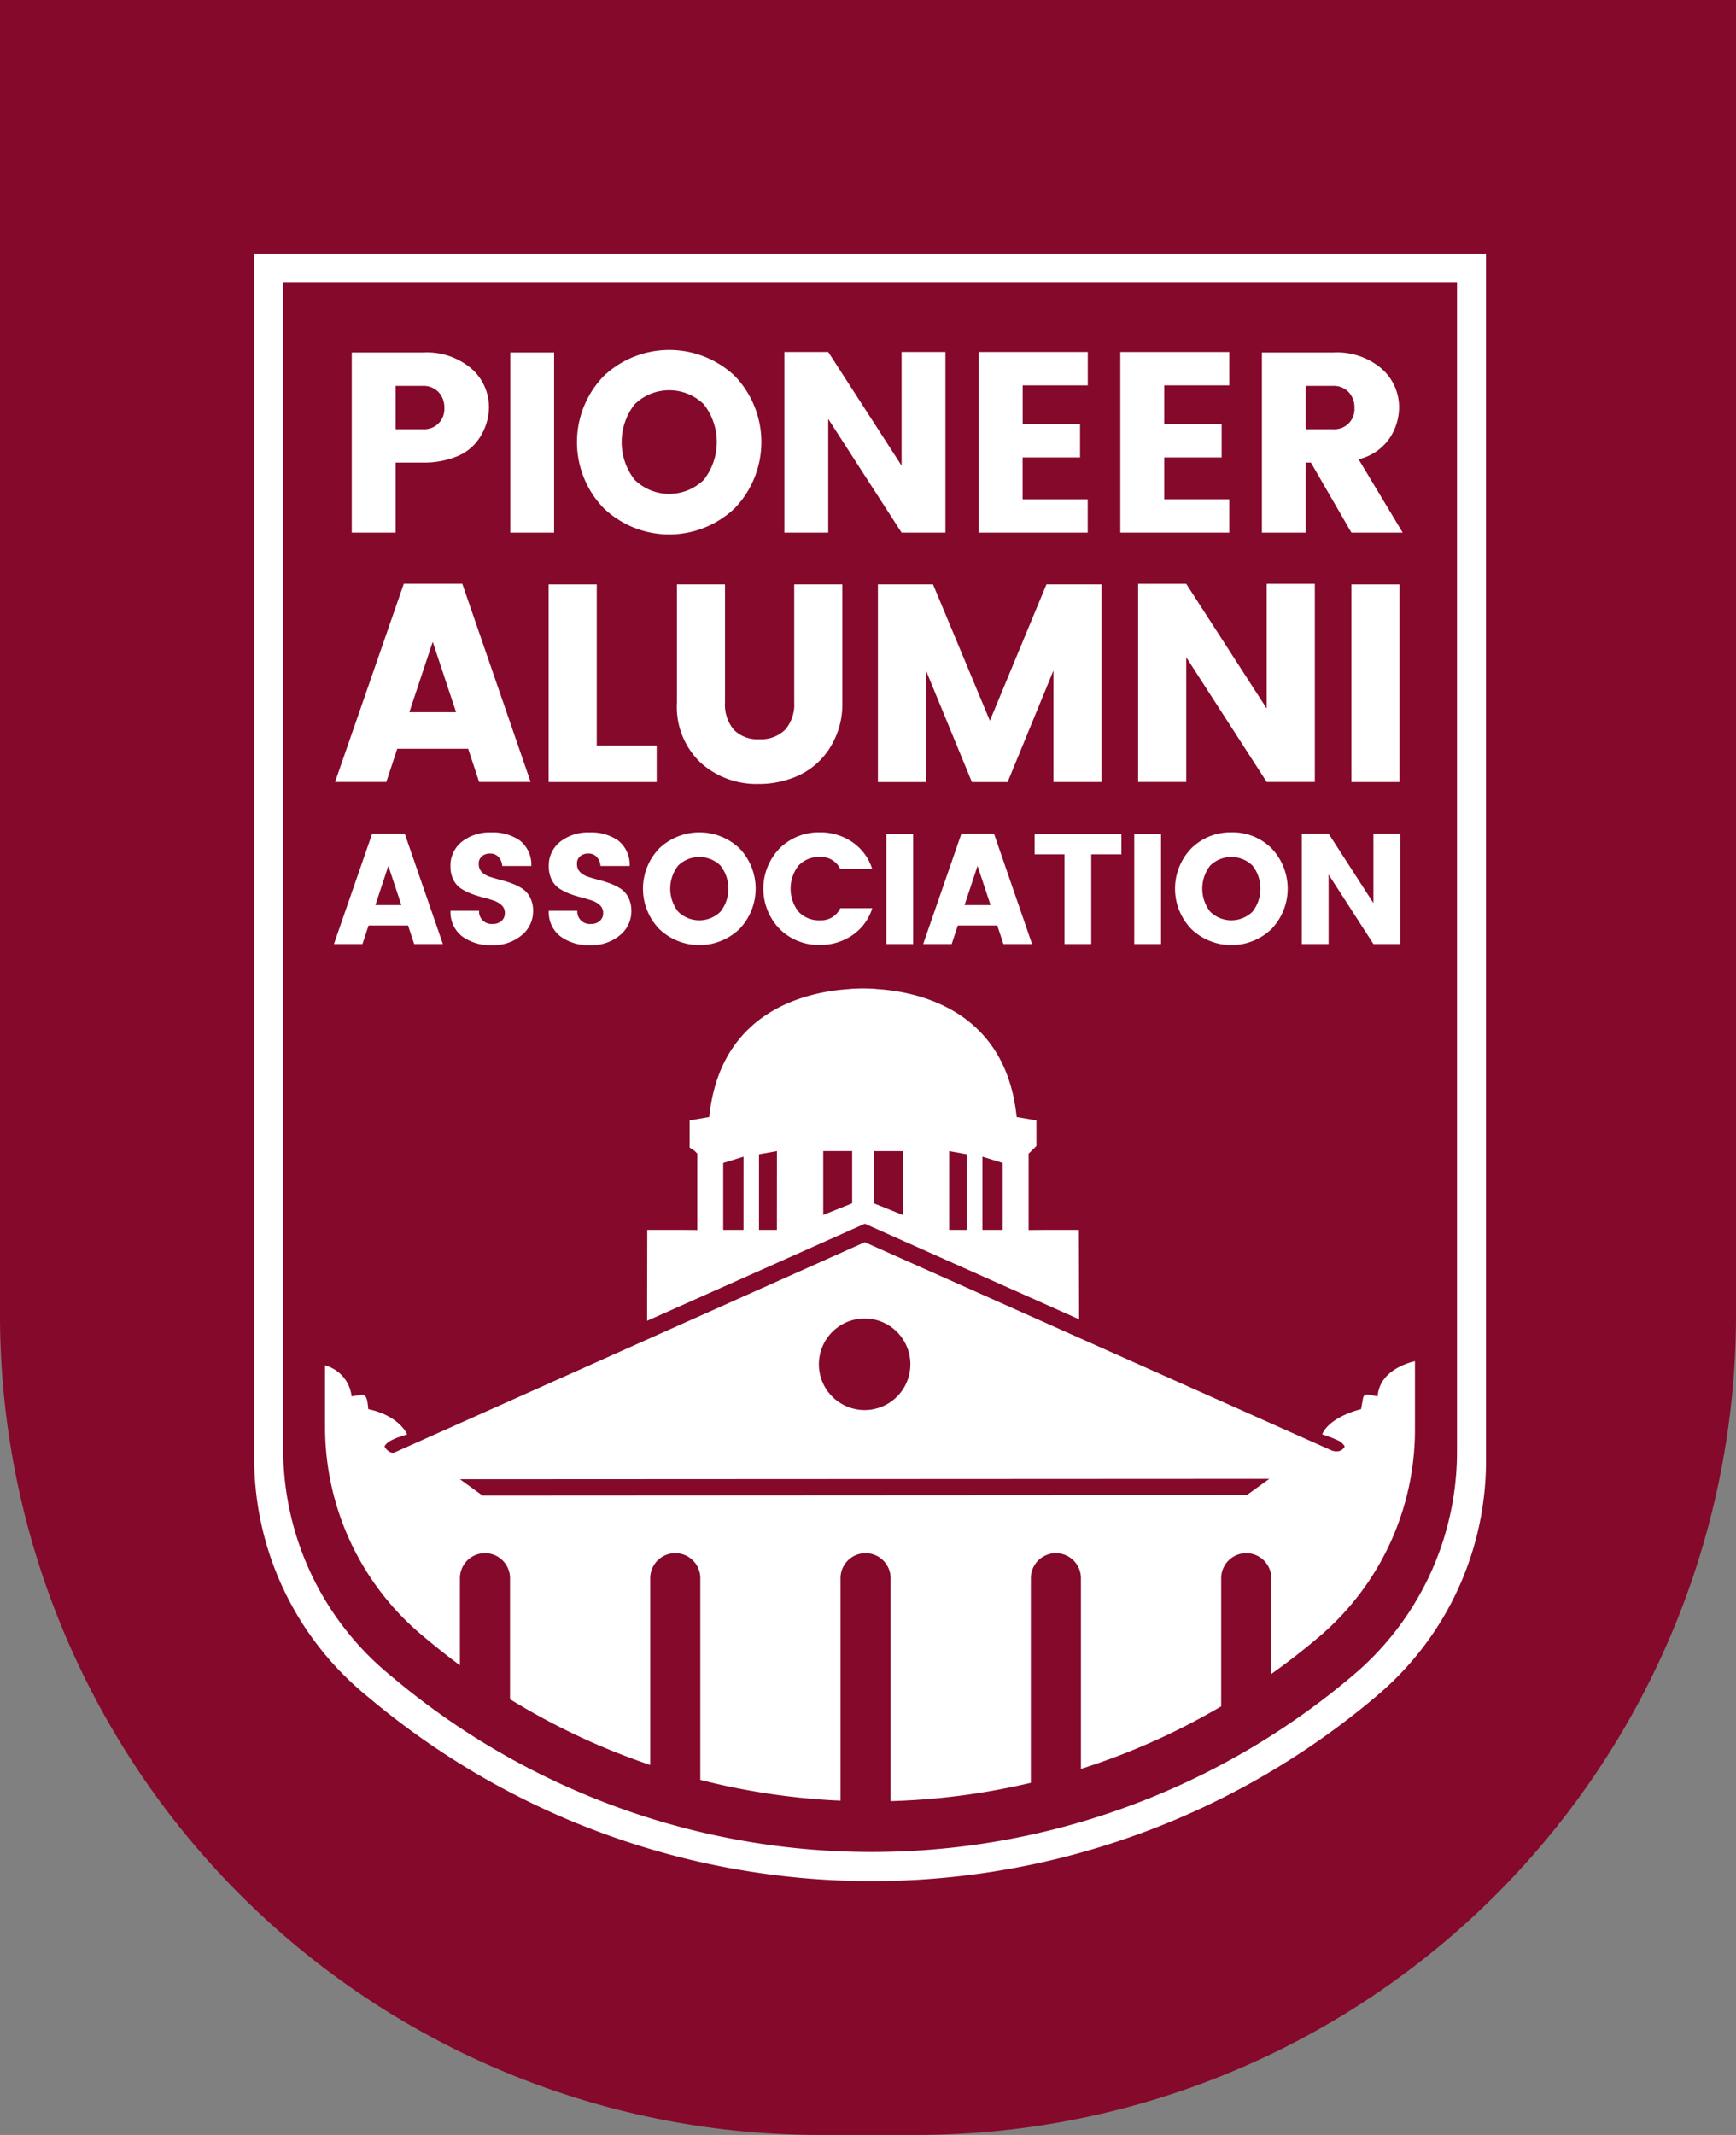 <svg xmlns="http://www.w3.org/2000/svg" width="144" height="177" viewBox="0 0 144 177">
  <rect x="0" y="0" width="144" height="177" fill="#808080" stroke="none"/>
  <g id="Group_111" data-name="Group 111" transform="translate(-68 -89.089)">
    <path id="Rectangle_28" data-name="Rectangle 28" d="M0,0H144a0,0,0,0,1,0,0V109a68,68,0,0,1-68,68H68A68,68,0,0,1,0,109V0A0,0,0,0,1,0,0Z" transform="translate(68 89.089)" fill="#85092a"/>
    <g id="PAA_Logo_White" transform="translate(89.085 110.134)">
      <path id="Path_1" data-name="Path 1" d="M123,121.449h-1.246c-.773,0-1.812,0-2.921.012v-6.337l.242-.231.392-.392.012-.011v-2.124l-1.639-.277c-.912-8.933-8.253-10.4-11.646-10.607a1.686,1.686,0,0,0-.242-.024,3.28,3.28,0,0,0-.335-.012c-.184-.012-.358-.012-.5-.012h-.046c-.15,0-.311,0-.508.012-.093,0-.2,0-.323.012a1.565,1.565,0,0,0-.242.024c-3.405.208-10.746,1.674-11.657,10.607l-1.627.277v2.251l.392.265.242.242v6.337c-1.1-.012-2.136-.012-2.909-.012H87.2l-.012,6.521v1.015l12.027-5.36,5.967-2.659.064-.028,17.771,7.921v-.888Zm-27.817,0H93.5V115.9l1.685-.519Zm2.77,0H96.468v-6.267l1.489-.265Zm3.844-6.533h2.4v4.328c-.681.277-1.5.6-2.4.969Zm6.6,5.3c-.9-.369-1.72-.693-2.4-.969v-4.328h2.4Zm5.32,1.235h-1.478v-6.533l1.478.265Zm2.967,0h-1.685v-6.071l1.685.519Z" transform="translate(-54.594 -40.528)" fill="#fff"/>
      <path id="Path_2" data-name="Path 2" d="M51.276,34.327v99.849a25.458,25.458,0,0,0,9.246,19.63l.715.591a64.8,64.8,0,0,0,83.254-.6h0a25.461,25.461,0,0,0,8.963-19.393V34.327Zm99.772,99.3a24.26,24.26,0,0,1-8.541,18.48h0a61.746,61.746,0,0,1-79.335.574l-.681-.563a24.261,24.261,0,0,1-8.81-18.706V36.679h97.367Z" transform="translate(-51.276 -34.327)" fill="#fff"/>
      <g id="Group_7" data-name="Group 7" transform="translate(8.094 7.967)">
        <path id="Path_3" data-name="Path 3" d="M71.574,47.912a4.71,4.71,0,0,1-1.085,2.914,4.063,4.063,0,0,1-1.713,1.181,7.2,7.2,0,0,1-2.691.457H63.832v5.807H60.194V43.339h5.892a5.719,5.719,0,0,1,4.042,1.341A4.252,4.252,0,0,1,71.574,47.912ZM63.832,49.7h2.254a1.666,1.666,0,0,0,1.786-1.776,1.814,1.814,0,0,0-.489-1.308,1.714,1.714,0,0,0-1.3-.51H63.831V49.7Z" transform="translate(-60.194 -43.127)" fill="#fff"/>
        <path id="Path_4" data-name="Path 4" d="M74.679,58.272V43.339h3.638V58.272Z" transform="translate(-61.532 -43.127)" fill="#fff"/>
        <path id="Path_5" data-name="Path 5" d="M83,56.23a7.874,7.874,0,0,1,0-10.966,7.92,7.92,0,0,1,10.87,0,7.913,7.913,0,0,1-.011,10.966A7.878,7.878,0,0,1,83,56.23Zm8.3-2.362a5.086,5.086,0,0,0,0-6.253,4.109,4.109,0,0,0-5.743,0,5.086,5.086,0,0,0,0,6.253,4.109,4.109,0,0,0,5.743,0Z" transform="translate(-62.096 -43.105)" fill="#fff"/>
        <path id="Path_6" data-name="Path 6" d="M109.454,43.292h3.638V58.267h-3.638l-6.084-9.424v9.424H99.733V43.292h3.638l6.084,9.424Z" transform="translate(-63.847 -43.122)" fill="#fff"/>
        <path id="Path_7" data-name="Path 7" d="M126.54,43.292v2.765h-5.4v3.212H125.9v2.765h-4.765V55.5h5.4v2.765H117.5V43.292Z" transform="translate(-65.489 -43.122)" fill="#fff"/>
        <path id="Path_8" data-name="Path 8" d="M139.477,43.292v2.765h-5.4v3.212h4.765v2.765h-4.765V55.5h5.4v2.765h-9.041V43.292Z" transform="translate(-66.685 -43.122)" fill="#fff"/>
        <path id="Path_9" data-name="Path 9" d="M147.012,52.465v5.807h-3.638V43.339h5.892a5.719,5.719,0,0,1,4.042,1.341,4.252,4.252,0,0,1,1.447,3.233,4.652,4.652,0,0,1-.787,2.531,4.3,4.3,0,0,1-2.574,1.744l3.659,6.084H150.8l-3.361-5.807h-.425Zm0-6.36V49.7h2.254a1.666,1.666,0,0,0,1.786-1.776,1.814,1.814,0,0,0-.489-1.308,1.714,1.714,0,0,0-1.3-.51h-2.254Z" transform="translate(-67.88 -43.127)" fill="#fff"/>
      </g>
      <g id="Group_8" data-name="Group 8" transform="translate(6.709 27.36)">
        <path id="Path_10" data-name="Path 10" d="M70.618,80.9l-.91-2.755H63.827l-.91,2.755H58.668l5.7-16.431h4.855L74.89,80.9Zm-5.788-5.789h3.875l-1.937-5.835Z" transform="translate(-58.668 -64.473)" fill="#fff"/>
        <path id="Path_11" data-name="Path 11" d="M78.187,64.524h3.991V77.875H87.15v3.034H78.187Z" transform="translate(-60.472 -64.478)" fill="#fff"/>
        <path id="Path_12" data-name="Path 12" d="M89.914,74.3V64.524H93.9V74.3a3.247,3.247,0,0,0,.723,2.264,2.73,2.73,0,0,0,2.124.794,2.808,2.808,0,0,0,2.147-.794,3.183,3.183,0,0,0,.747-2.264V64.524h3.992V74.3a6.762,6.762,0,0,1-1.016,3.746,6.1,6.1,0,0,1-2.568,2.3,7.876,7.876,0,0,1-3.373.723A6.9,6.9,0,0,1,91.873,79.3,6.389,6.389,0,0,1,89.914,74.3Z" transform="translate(-61.555 -64.478)" fill="#fff"/>
        <path id="Path_13" data-name="Path 13" d="M126.83,64.524V80.909h-3.99V71.667l-3.8,9.243h-2.964l-3.806-9.243V80.91h-3.991V64.524h4.574l4.715,11.3,4.692-11.3Z" transform="translate(-63.252 -64.478)" fill="#fff"/>
        <path id="Path_14" data-name="Path 14" d="M142.729,64.473h3.991V80.9h-3.991l-6.675-10.34V80.9h-3.991V64.473h3.991l6.675,10.34Z" transform="translate(-65.45 -64.473)" fill="#fff"/>
        <path id="Path_15" data-name="Path 15" d="M151.556,80.909V64.524h3.991V80.909Z" transform="translate(-67.251 -64.478)" fill="#fff"/>
      </g>
      <g id="Group_9" data-name="Group 9" transform="translate(6.615 47.963)">
        <path id="Path_16" data-name="Path 16" d="M65.219,96.439l-.507-1.534H61.437l-.507,1.534H58.564l3.172-9.151h2.7L67.6,96.439ZM62,93.215h2.157l-1.079-3.25Z" transform="translate(-58.564 -87.184)" fill="#fff"/>
        <path id="Path_17" data-name="Path 17" d="M72.509,88.928a1.03,1.03,0,0,0-.682.221.779.779,0,0,0-.266.637.917.917,0,0,0,.247.67,1.616,1.616,0,0,0,.643.39q.4.136.884.26a10.065,10.065,0,0,1,.968.3,4.278,4.278,0,0,1,.878.436,1.911,1.911,0,0,1,.643.734,2.44,2.44,0,0,1,.247,1.137,2.55,2.55,0,0,1-.942,1.983,3.633,3.633,0,0,1-2.483.825,3.9,3.9,0,0,1-2.482-.741,2.522,2.522,0,0,1-.943-2.106h2.366A1.029,1.029,0,0,0,72.7,94.766a1.068,1.068,0,0,0,.754-.253.838.838,0,0,0,.273-.643.865.865,0,0,0-.247-.637,1.741,1.741,0,0,0-.644-.39q-.4-.143-.884-.266a9.118,9.118,0,0,1-.968-.3,4.736,4.736,0,0,1-.878-.436,1.864,1.864,0,0,1-.644-.728,2.407,2.407,0,0,1-.247-1.125,2.5,2.5,0,0,1,.948-2.041,3.728,3.728,0,0,1,2.424-.767,3.93,3.93,0,0,1,2.385.67,2.54,2.54,0,0,1,.949,2.112H73.51a1.222,1.222,0,0,0-.319-.761A.923.923,0,0,0,72.509,88.928Z" transform="translate(-59.549 -87.173)" fill="#fff"/>
        <path id="Path_18" data-name="Path 18" d="M81.489,88.928a1.03,1.03,0,0,0-.683.221.779.779,0,0,0-.266.637.917.917,0,0,0,.247.67,1.616,1.616,0,0,0,.643.39q.4.136.884.26a10.065,10.065,0,0,1,.968.3,4.278,4.278,0,0,1,.878.436,1.911,1.911,0,0,1,.643.734,2.44,2.44,0,0,1,.247,1.137,2.55,2.55,0,0,1-.942,1.983,3.633,3.633,0,0,1-2.483.825,3.9,3.9,0,0,1-2.482-.741,2.522,2.522,0,0,1-.943-2.106h2.366a1.029,1.029,0,0,0,1.117,1.092,1.068,1.068,0,0,0,.754-.253.838.838,0,0,0,.273-.643.865.865,0,0,0-.247-.637,1.741,1.741,0,0,0-.643-.39q-.4-.143-.884-.266a9.12,9.12,0,0,1-.968-.3,4.736,4.736,0,0,1-.878-.436,1.865,1.865,0,0,1-.643-.728,2.407,2.407,0,0,1-.247-1.125,2.5,2.5,0,0,1,.948-2.041,3.728,3.728,0,0,1,2.424-.767,3.929,3.929,0,0,1,2.385.67,2.539,2.539,0,0,1,.949,2.112H82.49a1.222,1.222,0,0,0-.319-.761A.921.921,0,0,0,81.489,88.928Z" transform="translate(-60.378 -87.173)" fill="#fff"/>
        <path id="Path_19" data-name="Path 19" d="M88.167,95.193a4.81,4.81,0,0,1,0-6.7,4.84,4.84,0,0,1,6.643,0,4.836,4.836,0,0,1-.007,6.7,4.814,4.814,0,0,1-6.635,0Zm5.07-1.443a3.106,3.106,0,0,0,0-3.821,2.512,2.512,0,0,0-3.511,0,3.109,3.109,0,0,0,0,3.821,2.512,2.512,0,0,0,3.511,0Z" transform="translate(-61.174 -87.173)" fill="#fff"/>
        <path id="Path_20" data-name="Path 20" d="M99.167,95.187a4.8,4.8,0,0,1,0-6.694,4.587,4.587,0,0,1,3.321-1.32,4.688,4.688,0,0,1,2.7.806,4.2,4.2,0,0,1,1.651,2.235H104.19a1.746,1.746,0,0,0-1.664-1,2.326,2.326,0,0,0-1.8.715,3.109,3.109,0,0,0,0,3.821,2.324,2.324,0,0,0,1.8.715,1.746,1.746,0,0,0,1.664-1h2.652a4.2,4.2,0,0,1-1.651,2.235,4.688,4.688,0,0,1-2.7.806A4.576,4.576,0,0,1,99.167,95.187Z" transform="translate(-62.19 -87.173)" fill="#fff"/>
        <path id="Path_21" data-name="Path 21" d="M109.052,96.442V87.316h2.223v9.126Z" transform="translate(-63.229 -87.186)" fill="#fff"/>
        <path id="Path_22" data-name="Path 22" d="M119.072,96.439l-.507-1.534H115.29l-.507,1.534h-2.365l3.172-9.151h2.7l3.158,9.151Zm-3.224-3.225h2.158l-1.079-3.25Z" transform="translate(-63.54 -87.184)" fill="#fff"/>
        <path id="Path_23" data-name="Path 23" d="M122.6,89.006v-1.69h7.2v1.69h-2.5v7.435h-2.223V89.006Z" transform="translate(-64.481 -87.186)" fill="#fff"/>
        <path id="Path_24" data-name="Path 24" d="M131.709,96.442V87.316h2.223v9.126Z" transform="translate(-65.323 -87.186)" fill="#fff"/>
        <path id="Path_25" data-name="Path 25" d="M136.792,95.193a4.813,4.813,0,0,1,0-6.7,4.6,4.6,0,0,1,3.328-1.32,4.551,4.551,0,0,1,3.315,1.32,4.836,4.836,0,0,1-.007,6.7,4.813,4.813,0,0,1-6.635,0Zm5.07-1.443a3.106,3.106,0,0,0,0-3.821,2.512,2.512,0,0,0-3.511,0,3.109,3.109,0,0,0,0,3.821,2.512,2.512,0,0,0,3.511,0Z" transform="translate(-65.667 -87.173)" fill="#fff"/>
        <path id="Path_26" data-name="Path 26" d="M152.959,87.288h2.223v9.151h-2.223l-3.717-5.759v5.759h-2.223V87.288h2.223l3.717,5.759Z" transform="translate(-66.737 -87.184)" fill="#fff"/>
      </g>
      <path id="Path_27" data-name="Path 27" d="M145.067,137.388c-.144-.021-.205-.034-.441-.082-.18-.036-.476-.116-.636-.01-.144.1-.142.309-.173.466-.046.229-.089.457-.123.688,0,0-2.583.587-3.232,2.089a11.405,11.405,0,0,1,1.342.516,1.293,1.293,0,0,1,.492.424c.057.088.02.128-.083.241a.689.689,0,0,1-.467.227,1.068,1.068,0,0,1-.575-.107l-38.648-17.229L63.545,142.028c-.327.146-.7-.177-.84-.453a.082.082,0,0,1-.012-.041.087.087,0,0,1,.022-.047,1.209,1.209,0,0,1,.309-.318,3.879,3.879,0,0,1,.921-.421c.042-.014.614-.213.616-.209s-.613-1.529-3.22-2.089c-.037-.276-.062-1.026-.349-1.159a.443.443,0,0,0-.251-.023c-.262.037-.524.082-.786.12a3,3,0,0,0-2.2-2.566v5.122a22.526,22.526,0,0,0,8.181,17.369l.633.523c.777.642,1.57,1.259,2.372,1.853l0-1.539v-5.683a2.077,2.077,0,1,1,4.155,0V162.5a57.056,57.056,0,0,0,11.63,5.452l0-1.786v-13.7a2.077,2.077,0,1,1,4.155,0v13.7l0,3.019a57.416,57.416,0,0,0,11.629,1.725l0-1.48V152.467a2.077,2.077,0,0,1,4.155,0v16.964l0,1.516a57.608,57.608,0,0,0,11.632-1.518l0-2.185V152.468a2.077,2.077,0,0,1,4.155,0v14.776l0,1.034a56.99,56.99,0,0,0,11.635-5.186l0-3.94v-6.684a2.077,2.077,0,0,1,4.155,0v6.684l0,1.255q2.043-1.451,3.986-3.1a22.527,22.527,0,0,0,7.931-17.159v-5.672S145.215,135.037,145.067,137.388Zm-42.556-6.451a3.794,3.794,0,1,1-3.794,3.794A3.794,3.794,0,0,1,102.511,130.937Zm31.7,14.639-63.4.035-1.87-1.351,67.141-.034Z" transform="translate(-51.875 -42.669)" fill="#fff"/>
    </g>
  </g>
</svg>
